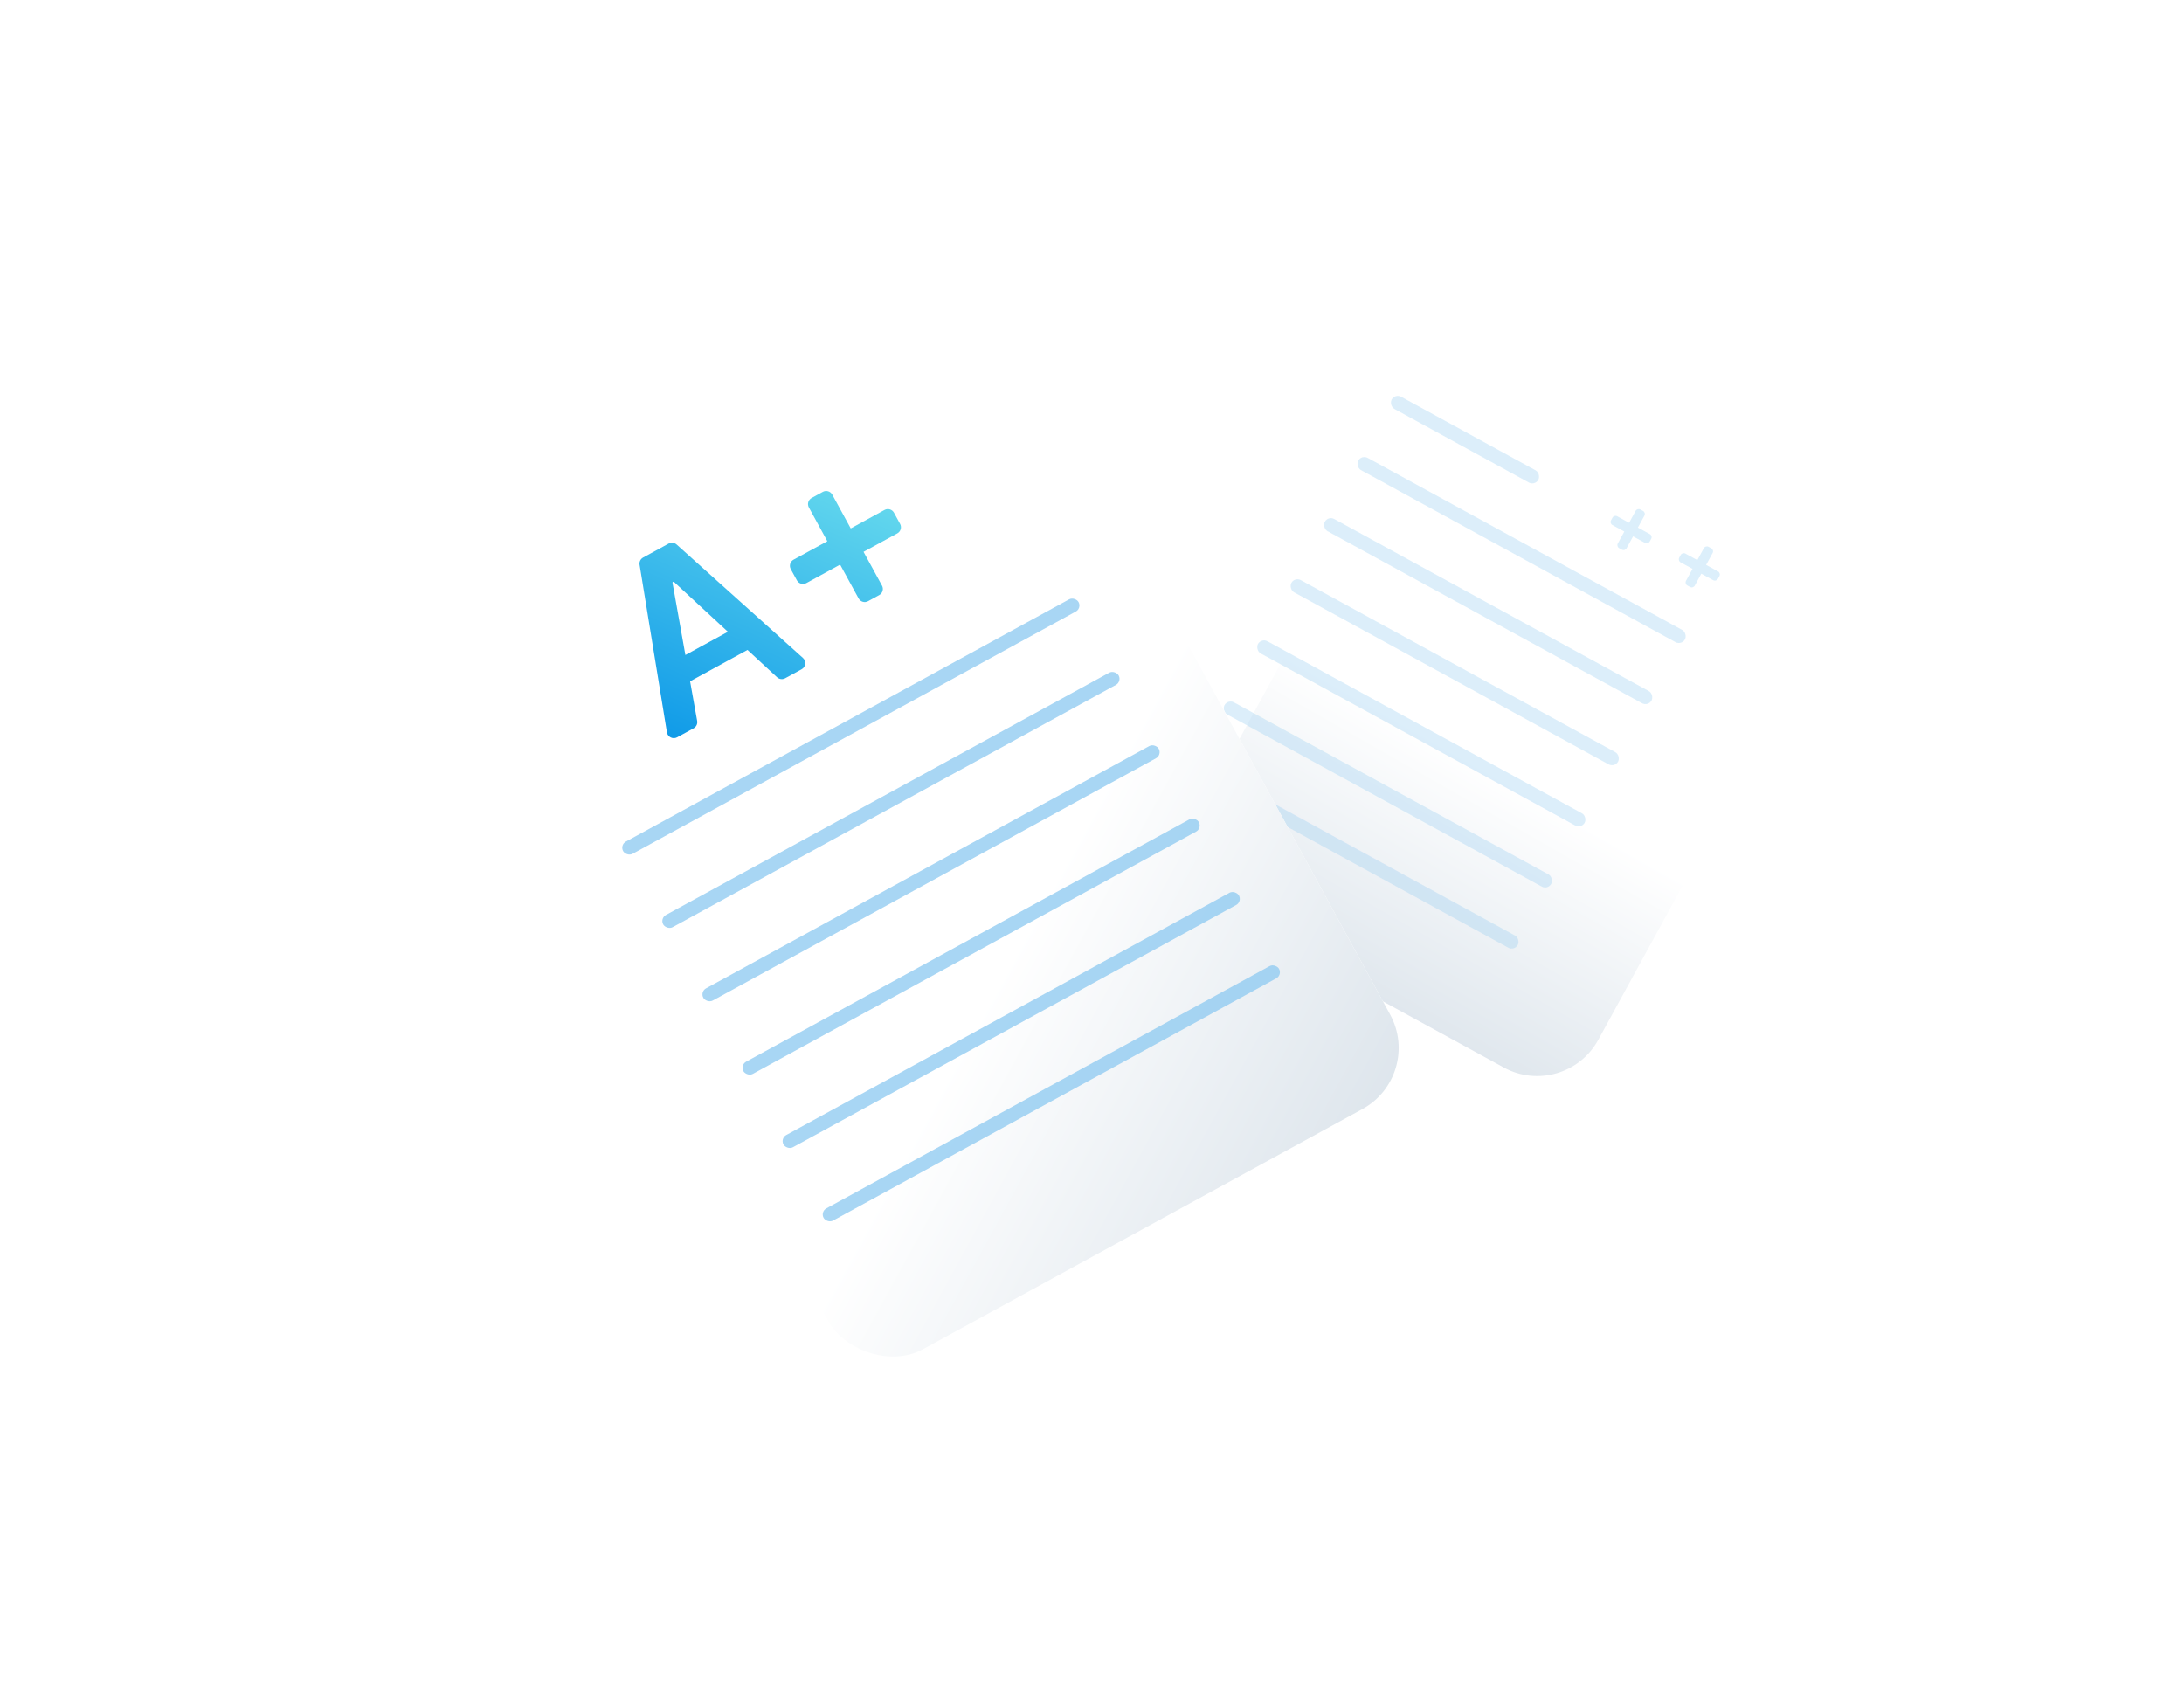 <svg width="627" height="490" viewBox="0 0 627 490" fill="none" xmlns="http://www.w3.org/2000/svg">
<g filter="url(#filter0_dd_15263_124223)">
<rect x="403.281" y="81.973" width="131.834" height="176.47" rx="20" transform="rotate(28.68 403.281 81.973)" fill="white"/>
<rect x="403.281" y="81.973" width="131.834" height="176.47" rx="20" transform="rotate(28.68 403.281 81.973)" fill="url(#paint0_linear_15263_124223)"/>
</g>
<g opacity="0.4">
<rect x="400.492" y="112.947" width="48" height="4" rx="2" transform="rotate(28.68 400.492 112.947)" fill="#92CCF1" fill-opacity="0.8"/>
<rect x="390.891" y="130.494" width="106.92" height="4" rx="2" transform="rotate(28.68 390.891 130.494)" fill="#92CCF1" fill-opacity="0.8"/>
<rect x="381.297" y="148.04" width="106.92" height="4" rx="2" transform="rotate(28.68 381.297 148.04)" fill="#92CCF1" fill-opacity="0.8"/>
<rect x="371.695" y="165.586" width="106.92" height="4" rx="2" transform="rotate(28.68 371.695 165.586)" fill="#92CCF1" fill-opacity="0.8"/>
<rect x="362.102" y="183.133" width="106.92" height="4" rx="2" transform="rotate(28.68 362.102 183.133)" fill="#92CCF1" fill-opacity="0.8"/>
<rect x="352.5" y="200.679" width="106.92" height="4" rx="2" transform="rotate(28.68 352.5 200.679)" fill="#92CCF1" fill-opacity="0.8"/>
<rect x="342.898" y="218.225" width="106.92" height="4" rx="2" transform="rotate(28.68 342.898 218.225)" fill="#92CCF1" fill-opacity="0.8"/>
</g>
<path d="M464.844 157.378C464.36 157.113 464.182 156.506 464.447 156.021L469.565 146.666C469.83 146.181 470.438 146.003 470.922 146.268L471.688 146.687C472.173 146.952 472.351 147.56 472.086 148.045L466.968 157.4C466.703 157.885 466.095 158.063 465.611 157.797L464.844 157.378ZM462.899 150.734C462.415 150.469 462.237 149.862 462.502 149.377L462.921 148.611C463.186 148.127 463.793 147.949 464.278 148.214L473.634 153.331C474.118 153.596 474.296 154.204 474.031 154.689L473.612 155.455C473.347 155.939 472.739 156.117 472.255 155.852L462.899 150.734Z" fill="#DCEFFB"/>
<path d="M484.43 168.096C483.946 167.831 483.768 167.223 484.033 166.739L489.151 157.383C489.416 156.899 490.023 156.721 490.508 156.986L491.274 157.405C491.759 157.67 491.936 158.277 491.671 158.762L486.554 168.117C486.289 168.602 485.681 168.78 485.196 168.515L484.43 168.096ZM482.485 161.452C482 161.187 481.823 160.579 482.088 160.094L482.507 159.328C482.772 158.844 483.379 158.666 483.864 158.931L493.219 164.049C493.704 164.314 493.882 164.922 493.617 165.406L493.198 166.172C492.933 166.657 492.325 166.835 491.841 166.569L482.485 161.452Z" fill="#DCEFFB"/>
<g filter="url(#filter1_dd_15263_124223)">
<rect x="114.5" y="165.121" width="183.734" height="245.943" rx="20" transform="rotate(-28.66 114.5 165.121)" fill="white"/>
<rect x="114.5" y="165.121" width="183.734" height="245.943" rx="20" transform="rotate(-28.66 114.5 165.121)" fill="url(#paint1_linear_15263_124223)"/>
</g>
<path d="M200.146 206.976C200.297 207.822 199.891 208.67 199.137 209.082L194.399 211.672C193.188 212.334 191.688 211.6 191.466 210.239L183.618 162.137C183.482 161.3 183.889 160.467 184.633 160.06L191.955 156.058C192.699 155.652 193.619 155.758 194.25 156.325L230.52 188.892C231.547 189.814 231.354 191.473 230.143 192.135L225.406 194.724C224.652 195.136 223.719 195.021 223.088 194.438L193.523 167.091C193.438 167.012 193.311 166.996 193.209 167.052C193.106 167.108 193.051 167.223 193.072 167.338L200.146 206.976ZM192.239 192.802C191.71 191.833 192.066 190.618 193.035 190.088L212.649 179.368C213.618 178.838 214.833 179.194 215.363 180.163L216.932 183.034C217.462 184.003 217.106 185.218 216.136 185.748L196.523 196.469C195.553 196.998 194.338 196.642 193.808 195.673L192.239 192.802Z" fill="url(#paint2_linear_15263_124223)"/>
<path d="M249.206 172.595C248.237 173.125 247.021 172.768 246.492 171.799L232.214 145.676C231.684 144.707 232.04 143.492 233.009 142.962L236.222 141.206C237.192 140.676 238.407 141.032 238.937 142.002L253.215 168.125C253.744 169.094 253.388 170.309 252.419 170.839L249.206 172.595ZM231.49 167.401C230.521 167.931 229.306 167.575 228.776 166.605L227.02 163.392C226.49 162.423 226.846 161.208 227.815 160.678L253.938 146.4C254.907 145.87 256.123 146.226 256.652 147.196L258.409 150.409C258.938 151.378 258.582 152.593 257.613 153.123L231.49 167.401Z" fill="url(#paint3_linear_15263_124223)"/>
<rect x="177.93" y="242.571" width="149.013" height="4" rx="2" transform="rotate(-28.66 177.93 242.571)" fill="#92CCF1" fill-opacity="0.8"/>
<rect x="189.438" y="263.631" width="149.013" height="4" rx="2" transform="rotate(-28.66 189.438 263.631)" fill="#92CCF1" fill-opacity="0.8"/>
<rect x="200.953" y="284.69" width="149.013" height="4" rx="2" transform="rotate(-28.66 200.953 284.69)" fill="#92CCF1" fill-opacity="0.8"/>
<rect x="212.461" y="305.75" width="149.013" height="4" rx="2" transform="rotate(-28.66 212.461 305.75)" fill="#92CCF1" fill-opacity="0.8"/>
<rect x="223.969" y="326.81" width="149.013" height="4" rx="2" transform="rotate(-28.66 223.969 326.81)" fill="#92CCF1" fill-opacity="0.8"/>
<rect x="235.484" y="347.869" width="149.013" height="4" rx="2" transform="rotate(-28.66 235.484 347.869)" fill="#92CCF1" fill-opacity="0.8"/>
<defs>
<filter id="filter0_dd_15263_124223" x="240.734" y="5.114" width="386.062" height="403.807" filterUnits="userSpaceOnUse" color-interpolation-filters="sRGB">
<feFlood flood-opacity="0" result="BackgroundImageFix"/>
<feColorMatrix in="SourceAlpha" type="matrix" values="0 0 0 0 0 0 0 0 0 0 0 0 0 0 0 0 0 0 127 0" result="hardAlpha"/>
<feOffset dx="15" dy="16"/>
<feGaussianBlur stdDeviation="50"/>
<feComposite in2="hardAlpha" operator="out"/>
<feColorMatrix type="matrix" values="0 0 0 0 0.11 0 0 0 0 0.459 0 0 0 0 0.867 0 0 0 0.2 0"/>
<feBlend mode="normal" in2="BackgroundImageFix" result="effect1_dropShadow_15263_124223"/>
<feColorMatrix in="SourceAlpha" type="matrix" values="0 0 0 0 0 0 0 0 0 0 0 0 0 0 0 0 0 0 127 0" result="hardAlpha"/>
<feOffset/>
<feGaussianBlur stdDeviation="10"/>
<feComposite in2="hardAlpha" operator="out"/>
<feColorMatrix type="matrix" values="0 0 0 0 0.11 0 0 0 0 0.459 0 0 0 0 0.867 0 0 0 0.1 0"/>
<feBlend mode="normal" in2="effect1_dropShadow_15263_124223" result="effect2_dropShadow_15263_124223"/>
<feBlend mode="normal" in="SourceGraphic" in2="effect2_dropShadow_15263_124223" result="shape"/>
</filter>
<filter id="filter1_dd_15263_124223" x="36.641" y="0.138" width="464.898" height="489.655" filterUnits="userSpaceOnUse" color-interpolation-filters="sRGB">
<feFlood flood-opacity="0" result="BackgroundImageFix"/>
<feColorMatrix in="SourceAlpha" type="matrix" values="0 0 0 0 0 0 0 0 0 0 0 0 0 0 0 0 0 0 127 0" result="hardAlpha"/>
<feOffset dx="15" dy="16"/>
<feGaussianBlur stdDeviation="50"/>
<feComposite in2="hardAlpha" operator="out"/>
<feColorMatrix type="matrix" values="0 0 0 0 0.11 0 0 0 0 0.459 0 0 0 0 0.867 0 0 0 0.2 0"/>
<feBlend mode="normal" in2="BackgroundImageFix" result="effect1_dropShadow_15263_124223"/>
<feColorMatrix in="SourceAlpha" type="matrix" values="0 0 0 0 0 0 0 0 0 0 0 0 0 0 0 0 0 0 127 0" result="hardAlpha"/>
<feOffset/>
<feGaussianBlur stdDeviation="10"/>
<feComposite in2="hardAlpha" operator="out"/>
<feColorMatrix type="matrix" values="0 0 0 0 0.11 0 0 0 0 0.459 0 0 0 0 0.867 0 0 0 0.1 0"/>
<feBlend mode="normal" in2="effect1_dropShadow_15263_124223" result="effect2_dropShadow_15263_124223"/>
<feBlend mode="normal" in="SourceGraphic" in2="effect2_dropShadow_15263_124223" result="shape"/>
</filter>
<linearGradient id="paint0_linear_15263_124223" x1="482.503" y1="185.707" x2="479.304" y2="368.732" gradientUnits="userSpaceOnUse">
<stop stop-color="white"/>
<stop offset="1" stop-color="#B1C3D3"/>
</linearGradient>
<linearGradient id="paint1_linear_15263_124223" x1="216.499" y1="320.451" x2="360.434" y2="545.09" gradientUnits="userSpaceOnUse">
<stop stop-color="white"/>
<stop offset="1" stop-color="#B1C3D3"/>
</linearGradient>
<linearGradient id="paint2_linear_15263_124223" x1="245.5" y1="126.792" x2="205.519" y2="218.928" gradientUnits="userSpaceOnUse">
<stop stop-color="#6FE0EE"/>
<stop offset="1" stop-color="#0F9AE8"/>
</linearGradient>
<linearGradient id="paint3_linear_15263_124223" x1="245.5" y1="126.792" x2="205.519" y2="218.928" gradientUnits="userSpaceOnUse">
<stop stop-color="#6FE0EE"/>
<stop offset="1" stop-color="#0F9AE8"/>
</linearGradient>
</defs>
</svg>
